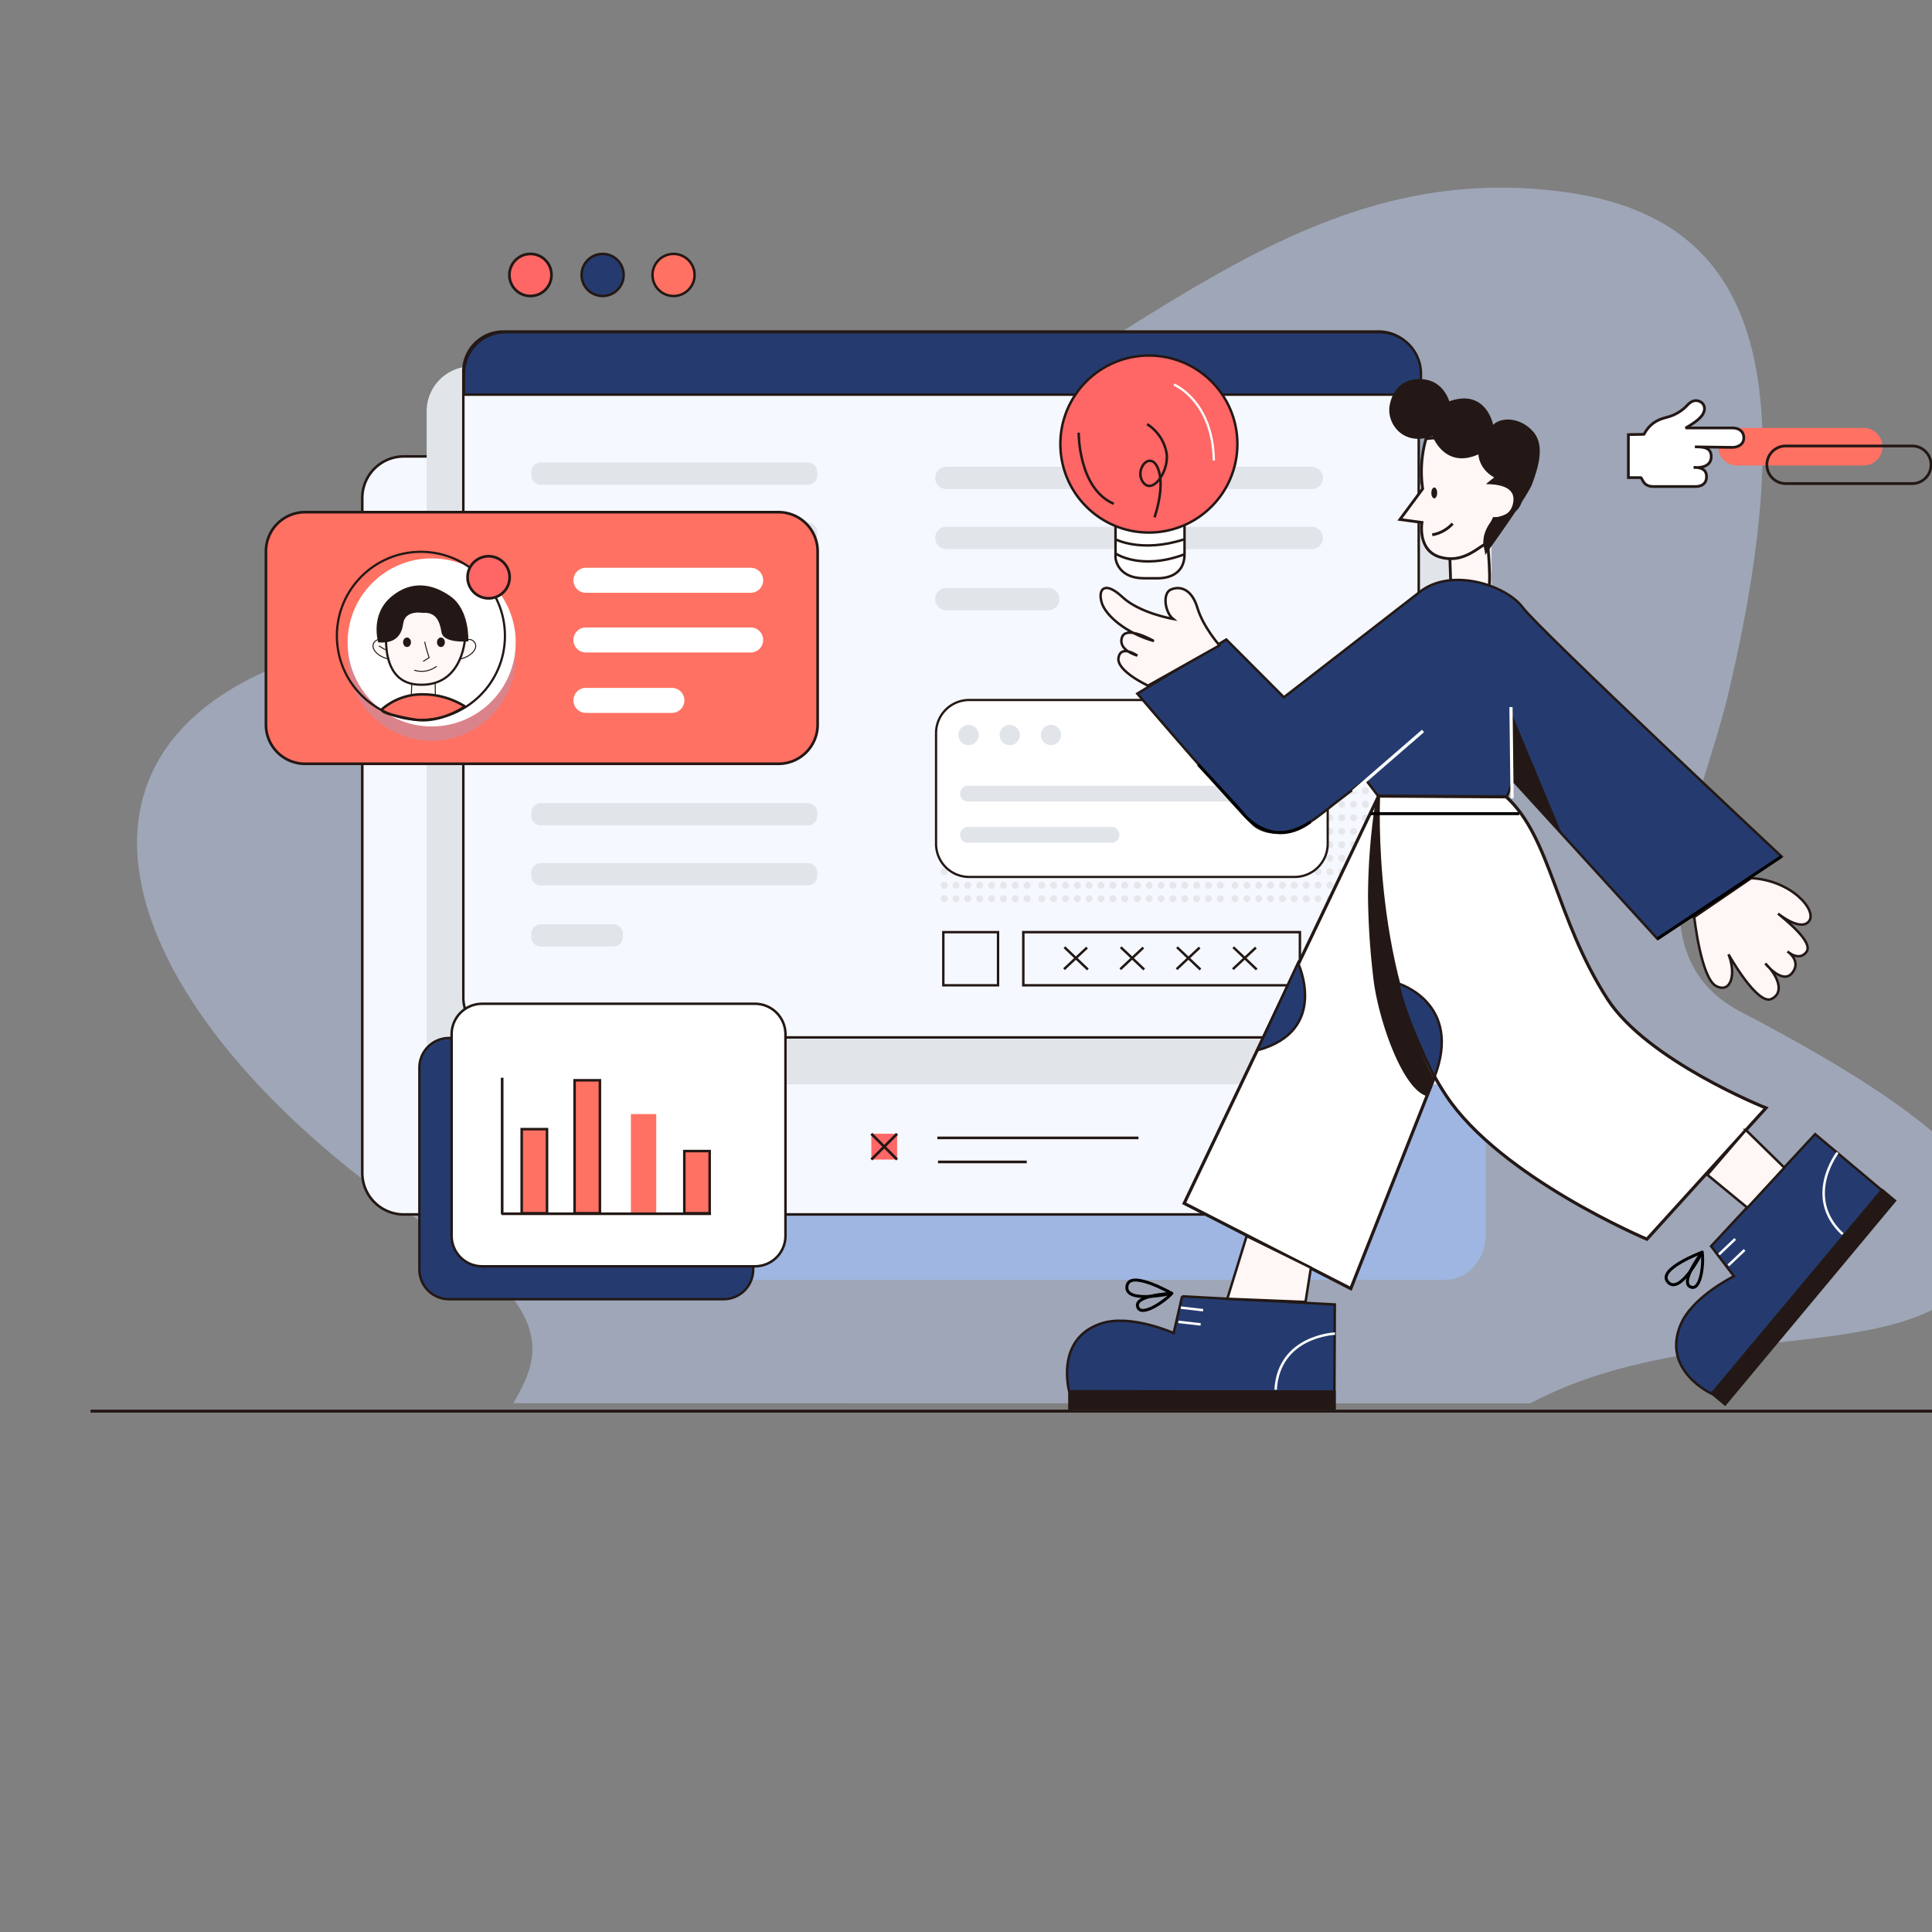 <svg xmlns="http://www.w3.org/2000/svg" fill="none" width="360px" height="360px"><rect width="100%" height="100%" fill="#808080" stroke="none"/><g id="SVGRepo_bgCarrier" stroke-width="0"/><g id="SVGRepo_tracerCarrier" stroke-linecap="round" stroke-linejoin="round"/><g id="SVGRepo_iconCarrier"><path opacity=".46" d="M324.3 188.5c-21.425-11.205-6.895-39.635-2.31-59 15.5-65.375 2.33-89.65-31.42-93.85C238.5 29.165 207.905 70 147.35 97c-21.215 9.455-34.5 14.145-76.22 21.7-70.55 12.77-52.96 69.33 10.085 110.8 24.105 15.85 18.335 24.955 14.445 31.97 16.605 0 189.45.03 189.45.03 27.39-14.5 60.935-8.5 77.085-18.63 26.155-16.4-4.62-36.98-37.895-54.37Z" fill="#C2D3F9"/><path opacity=".68" d="M127.655 104.675h-22.38c-4.145 0-7.5 3.775-7.5 8.43v116.94c0 4.65 3.355 8.425 7.5 8.425H269.35c4.14 0 7.5-3.775 7.5-8.425v-124.36" fill="#A1BEF7"/><path d="M239.17 85.05H75.25a7.745 7.745 0 0 0-7.745 7.745V218.55a7.745 7.745 0 0 0 7.745 7.745h163.92a7.745 7.745 0 0 0 7.745-7.745V92.795a7.745 7.745 0 0 0-7.745-7.745Z" fill="#F5F8FE" stroke="#231815" stroke-width=".48"/><path d="M112.6 68.27H87.795a8.37 8.37 0 0 0-8.295 8.425v116.94a8.375 8.375 0 0 0 5.112 7.77 8.37 8.37 0 0 0 3.198.66h181.815a8.376 8.376 0 0 0 5.901-2.494 8.365 8.365 0 0 0 2.409-5.936V92.175" fill="#E1E5EA" style="mix-blend-mode:multiply"/><path d="M256.915 61.775H93.78a7.445 7.445 0 0 0-7.445 7.445v116.64a7.445 7.445 0 0 0 7.445 7.445h163.135a7.445 7.445 0 0 0 7.445-7.445V69.22a7.445 7.445 0 0 0-7.445-7.445Z" fill="#F5F8FE" stroke="#231815" stroke-width=".46"/><g style="mix-blend-mode:multiply"><g style="mix-blend-mode:multiply" opacity=".59"><path d="M245.59 148.01a.65.65 0 1 0 0-1.3.65.65 0 0 0 0 1.3ZM245.59 150.52a.65.65 0 1 0 0-1.3.65.65 0 0 0 0 1.3ZM245.59 153.035a.65.65 0 1 0 0-1.3.65.65 0 0 0 0 1.3ZM245.59 155.55a.65.65 0 1 0 0-1.3.65.65 0 0 0 0 1.3ZM245.59 158.06a.65.65 0 1 0 0-1.3.65.65 0 0 0 0 1.3ZM245.59 160.575a.65.65 0 1 0 0-1.3.65.65 0 0 0 0 1.3ZM245.59 163.085a.65.65 0 1 0 0-1.3.65.65 0 0 0 0 1.3ZM245.59 165.6a.65.65 0 1 0 0-1.3.65.65 0 0 0 0 1.3ZM245.59 168.115a.65.65 0 1 0 0-1.3.65.65 0 0 0 0 1.3ZM243.38 148.01a.65.65 0 1 0 0-1.3.65.65 0 0 0 0 1.3ZM243.38 150.52a.65.65 0 1 0 0-1.3.65.65 0 0 0 0 1.3ZM243.38 153.035a.65.65 0 1 0 0-1.3.65.65 0 0 0 0 1.3ZM243.38 155.55a.65.65 0 1 0 0-1.3.65.65 0 0 0 0 1.3ZM243.38 158.06a.65.65 0 1 0 0-1.3.65.65 0 0 0 0 1.3ZM243.38 160.575a.65.65 0 1 0 0-1.3.65.65 0 0 0 0 1.3ZM243.38 163.085a.65.65 0 1 0 0-1.3.65.65 0 0 0 0 1.3ZM243.38 165.6a.65.65 0 1 0 0-1.3.65.65 0 0 0 0 1.3ZM243.38 168.115a.65.65 0 1 0 0-1.3.65.65 0 0 0 0 1.3ZM241.171 148.01a.65.65 0 1 0-.001-1.301.65.65 0 0 0 .001 1.301ZM241.171 150.52a.65.65 0 1 0-.001-1.301.65.65 0 0 0 .001 1.301ZM241.171 153.035a.65.65 0 1 0-.001-1.301.65.65 0 0 0 .001 1.301ZM241.171 155.55a.65.65 0 1 0-.001-1.301.65.65 0 0 0 .001 1.301ZM241.171 158.06a.65.65 0 1 0-.001-1.301.65.65 0 0 0 .001 1.301ZM241.171 160.575a.65.65 0 1 0-.001-1.301.65.65 0 0 0 .001 1.301ZM241.171 163.085a.65.65 0 1 0-.001-1.301.65.65 0 0 0 .001 1.301ZM241.171 165.6a.65.65 0 1 0-.001-1.301.65.65 0 0 0 .001 1.301ZM241.171 168.115a.65.65 0 1 0-.001-1.301.65.65 0 0 0 .001 1.301ZM238.965 148.01a.65.65 0 1 0 0-1.3.65.65 0 0 0 0 1.3ZM238.965 150.52a.65.65 0 1 0 0-1.3.65.65 0 0 0 0 1.3ZM238.965 153.035a.65.65 0 1 0 0-1.3.65.65 0 0 0 0 1.3ZM238.965 155.55a.65.65 0 1 0 0-1.3.65.65 0 0 0 0 1.3ZM238.965 158.06a.65.65 0 1 0 0-1.3.65.65 0 0 0 0 1.3ZM238.965 160.575a.65.65 0 1 0 0-1.3.65.65 0 0 0 0 1.3ZM238.965 163.085a.65.65 0 1 0 0-1.3.65.65 0 0 0 0 1.3ZM238.965 165.6a.65.65 0 1 0 0-1.3.65.65 0 0 0 0 1.3ZM238.965 168.115a.65.65 0 1 0 0-1.3.65.65 0 0 0 0 1.3ZM236.755 148.01a.65.65 0 1 0 0-1.3.65.65 0 0 0 0 1.3ZM236.755 150.52a.65.65 0 1 0 0-1.3.65.65 0 0 0 0 1.3ZM236.755 153.035a.65.65 0 1 0 0-1.3.65.65 0 0 0 0 1.3ZM236.755 155.55a.65.65 0 1 0 0-1.3.65.65 0 0 0 0 1.3ZM236.755 158.06a.65.65 0 1 0 0-1.3.65.65 0 0 0 0 1.3ZM236.755 160.575a.65.65 0 1 0 0-1.3.65.65 0 0 0 0 1.3ZM236.755 163.085a.65.65 0 1 0 0-1.3.65.65 0 0 0 0 1.3ZM236.755 165.6a.65.65 0 1 0 0-1.3.65.65 0 0 0 0 1.3ZM236.755 168.115a.65.65 0 1 0 0-1.3.65.65 0 0 0 0 1.3ZM234.55 148.01a.65.65 0 1 0 0-1.3.65.65 0 0 0 0 1.3ZM234.55 150.52a.65.65 0 1 0 0-1.3.65.65 0 0 0 0 1.3ZM234.55 153.035a.65.65 0 1 0 0-1.3.65.65 0 0 0 0 1.3ZM234.55 155.55a.65.65 0 1 0 0-1.3.65.65 0 0 0 0 1.3ZM234.55 158.06a.65.65 0 1 0 0-1.3.65.65 0 0 0 0 1.3ZM234.55 160.575a.65.65 0 1 0 0-1.3.65.65 0 0 0 0 1.3ZM234.55 163.085a.65.65 0 1 0 0-1.3.65.65 0 0 0 0 1.3ZM234.55 165.6a.65.65 0 1 0 0-1.3.65.65 0 0 0 0 1.3ZM234.55 168.115a.65.65 0 1 0 0-1.3.65.65 0 0 0 0 1.3ZM232.34 148.01a.65.65 0 1 0 0-1.3.65.65 0 0 0 0 1.3ZM232.34 150.52a.65.65 0 1 0 0-1.3.65.65 0 0 0 0 1.3ZM232.34 153.035a.65.65 0 1 0 0-1.3.65.65 0 0 0 0 1.3ZM232.34 155.55a.65.65 0 1 0 0-1.3.65.65 0 0 0 0 1.3ZM232.34 158.06a.65.65 0 1 0 0-1.3.65.65 0 0 0 0 1.3ZM232.34 160.575a.65.65 0 1 0 0-1.3.65.65 0 0 0 0 1.3ZM232.34 163.085a.65.65 0 1 0 0-1.3.65.65 0 0 0 0 1.3ZM232.34 165.6a.65.65 0 1 0 0-1.3.65.65 0 0 0 0 1.3ZM232.34 168.115a.65.65 0 1 0 0-1.3.65.65 0 0 0 0 1.3ZM230.13 148.01a.65.65 0 1 0 0-1.3.65.65 0 0 0 0 1.3ZM230.13 150.52a.65.65 0 1 0 0-1.3.65.65 0 0 0 0 1.3ZM230.13 153.035a.65.65 0 1 0 0-1.3.65.65 0 0 0 0 1.3ZM230.13 155.55a.65.65 0 1 0 0-1.3.65.65 0 0 0 0 1.3ZM230.13 158.06a.65.65 0 1 0 0-1.3.65.65 0 0 0 0 1.3ZM230.13 160.575a.65.65 0 1 0 0-1.3.65.65 0 0 0 0 1.3ZM230.13 163.085a.65.65 0 1 0 0-1.3.65.65 0 0 0 0 1.3ZM230.13 165.6a.65.65 0 1 0 0-1.3.65.65 0 0 0 0 1.3ZM230.13 168.115a.65.65 0 1 0 0-1.3.65.65 0 0 0 0 1.3Z" fill="#C9CACA" style="mix-blend-mode:multiply" opacity=".59"/></g><g style="mix-blend-mode:multiply" opacity=".59"><path d="M263.265 148.01a.65.65 0 1 0 0-1.3.65.65 0 0 0 0 1.3ZM263.265 150.52a.65.65 0 1 0 0-1.3.65.65 0 0 0 0 1.3ZM263.265 153.035a.65.65 0 1 0 0-1.3.65.65 0 0 0 0 1.3ZM263.265 155.55a.65.65 0 1 0 0-1.3.65.65 0 0 0 0 1.3ZM263.265 158.06a.65.65 0 1 0 0-1.3.65.65 0 0 0 0 1.3ZM263.265 160.575a.65.65 0 1 0 0-1.3.65.65 0 0 0 0 1.3ZM263.265 163.085a.65.65 0 1 0 0-1.3.65.65 0 0 0 0 1.3ZM263.265 165.6a.65.65 0 1 0 0-1.3.65.65 0 0 0 0 1.3ZM263.265 168.115a.65.65 0 1 0 0-1.3.65.65 0 0 0 0 1.3ZM261.055 148.01a.65.65 0 1 0 0-1.3.65.65 0 0 0 0 1.3ZM261.055 150.52a.65.65 0 1 0 0-1.3.65.65 0 0 0 0 1.3ZM261.055 153.035a.65.65 0 1 0 0-1.3.65.65 0 0 0 0 1.3ZM261.055 155.55a.65.65 0 1 0 0-1.3.65.65 0 0 0 0 1.3ZM261.055 158.06a.65.65 0 1 0 0-1.3.65.65 0 0 0 0 1.3ZM261.055 160.575a.65.65 0 1 0 0-1.3.65.65 0 0 0 0 1.3ZM261.055 163.085a.65.65 0 1 0 0-1.3.65.65 0 0 0 0 1.3ZM261.055 165.6a.65.65 0 1 0 0-1.3.65.65 0 0 0 0 1.3ZM261.055 168.115a.65.65 0 1 0 0-1.3.65.65 0 0 0 0 1.3ZM258.845 148.01a.65.65 0 1 0 0-1.3.65.65 0 0 0 0 1.3ZM258.845 150.52a.65.65 0 1 0 0-1.3.65.65 0 0 0 0 1.3ZM258.845 153.035a.65.65 0 1 0 0-1.3.65.65 0 0 0 0 1.3ZM258.845 155.55a.65.65 0 1 0 0-1.3.65.65 0 0 0 0 1.3ZM258.845 158.06a.65.65 0 1 0 0-1.3.65.65 0 0 0 0 1.3ZM258.845 160.575a.65.65 0 1 0 0-1.3.65.65 0 0 0 0 1.3ZM258.845 163.085a.65.65 0 1 0 0-1.3.65.65 0 0 0 0 1.3ZM258.845 165.6a.65.65 0 1 0 0-1.3.65.65 0 0 0 0 1.3ZM258.845 168.115a.65.65 0 1 0 0-1.3.65.65 0 0 0 0 1.3ZM256.64 148.01a.65.65 0 1 0 0-1.3.65.65 0 0 0 0 1.3ZM256.64 150.52a.65.65 0 1 0 0-1.3.65.65 0 0 0 0 1.3ZM256.64 153.035a.65.65 0 1 0 0-1.3.65.65 0 0 0 0 1.3ZM256.64 155.55a.65.65 0 1 0 0-1.3.65.65 0 0 0 0 1.3ZM256.64 158.06a.65.65 0 1 0 0-1.3.65.65 0 0 0 0 1.3ZM256.64 160.575a.65.65 0 1 0 0-1.3.65.65 0 0 0 0 1.3ZM256.64 163.085a.65.65 0 1 0 0-1.3.65.65 0 0 0 0 1.3ZM256.64 165.6a.65.65 0 1 0 0-1.3.65.65 0 0 0 0 1.3ZM256.64 168.115a.65.65 0 1 0 0-1.3.65.65 0 0 0 0 1.3ZM254.43 148.01a.65.65 0 1 0 0-1.3.65.65 0 0 0 0 1.3ZM254.43 150.52a.65.65 0 1 0 0-1.3.65.65 0 0 0 0 1.3ZM254.43 153.035a.65.65 0 1 0 0-1.3.65.65 0 0 0 0 1.3ZM254.43 155.55a.65.65 0 1 0 0-1.3.65.65 0 0 0 0 1.3ZM254.43 158.06a.65.65 0 1 0 0-1.3.65.65 0 0 0 0 1.3ZM254.43 160.575a.65.65 0 1 0 0-1.3.65.65 0 0 0 0 1.3ZM254.43 163.085a.65.65 0 1 0 0-1.3.65.65 0 0 0 0 1.3ZM254.43 165.6a.65.65 0 1 0 0-1.3.65.65 0 0 0 0 1.3ZM254.43 168.115a.65.65 0 1 0 0-1.3.65.65 0 0 0 0 1.3ZM252.22 148.01a.65.65 0 1 0 0-1.3.65.65 0 0 0 0 1.3ZM252.22 150.52a.65.65 0 1 0 0-1.3.65.65 0 0 0 0 1.3ZM252.22 153.035a.65.65 0 1 0 0-1.3.65.65 0 0 0 0 1.3ZM252.22 155.55a.65.65 0 1 0 0-1.3.65.65 0 0 0 0 1.3ZM252.22 158.06a.65.65 0 1 0 0-1.3.65.65 0 0 0 0 1.3ZM252.22 160.575a.65.65 0 1 0 0-1.3.65.65 0 0 0 0 1.3ZM252.22 163.085a.65.65 0 1 0 0-1.3.65.65 0 0 0 0 1.3ZM252.22 165.6a.65.65 0 1 0 0-1.3.65.65 0 0 0 0 1.3ZM252.22 168.115a.65.65 0 1 0 0-1.3.65.65 0 0 0 0 1.3ZM250.015 148.01a.65.65 0 1 0 0-1.3.65.65 0 0 0 0 1.3ZM250.015 150.52a.65.65 0 1 0 0-1.3.65.65 0 0 0 0 1.3ZM250.015 153.035a.65.65 0 1 0 0-1.3.65.65 0 0 0 0 1.3ZM250.015 155.55a.65.65 0 1 0 0-1.3.65.65 0 0 0 0 1.3ZM250.015 158.06a.65.65 0 1 0 0-1.3.65.65 0 0 0 0 1.3ZM250.015 160.575a.65.65 0 1 0 0-1.3.65.65 0 0 0 0 1.3ZM250.015 163.085a.65.65 0 1 0 0-1.3.65.65 0 0 0 0 1.3ZM250.015 165.6a.65.65 0 1 0 0-1.3.65.65 0 0 0 0 1.3ZM250.015 168.115a.65.65 0 1 0 0-1.3.65.65 0 0 0 0 1.3ZM247.805 148.01a.65.65 0 1 0 0-1.3.65.65 0 0 0 0 1.3ZM247.805 150.52a.65.65 0 1 0 0-1.3.65.65 0 0 0 0 1.3ZM247.805 153.035a.65.65 0 1 0 0-1.3.65.65 0 0 0 0 1.3ZM247.805 155.55a.65.65 0 1 0 0-1.3.65.65 0 0 0 0 1.3ZM247.805 158.06a.65.65 0 1 0 0-1.3.65.65 0 0 0 0 1.3ZM247.805 160.575a.65.65 0 1 0 0-1.3.65.65 0 0 0 0 1.3ZM247.805 163.085a.65.65 0 1 0 0-1.3.65.65 0 0 0 0 1.3ZM247.805 165.6a.65.65 0 1 0 0-1.3.65.65 0 0 0 0 1.3ZM247.805 168.115a.65.65 0 1 0 0-1.3.65.65 0 0 0 0 1.3Z" fill="#C9CACA" style="mix-blend-mode:multiply" opacity=".59"/></g><g style="mix-blend-mode:multiply" opacity=".59"><path d="M227.396 148.01a.65.65 0 1 0 0-1.3.65.65 0 0 0 0 1.3ZM227.396 150.52a.65.65 0 1 0 0-1.3.65.65 0 0 0 0 1.3ZM227.396 153.035a.65.65 0 1 0 0-1.3.65.65 0 0 0 0 1.3ZM227.396 155.55a.65.65 0 1 0 0-1.3.65.65 0 0 0 0 1.3ZM227.396 158.06a.65.65 0 1 0 0-1.3.65.65 0 0 0 0 1.3ZM227.396 160.575a.65.65 0 1 0 0-1.3.65.65 0 0 0 0 1.3ZM227.396 163.085a.65.65 0 1 0 0-1.3.65.65 0 0 0 0 1.3ZM227.396 165.6a.65.65 0 1 0 0-1.3.65.65 0 0 0 0 1.3ZM227.396 168.115a.65.65 0 1 0 0-1.3.65.65 0 0 0 0 1.3ZM225.186 148.01a.65.65 0 1 0 0-1.3.65.65 0 0 0 0 1.3ZM225.186 150.52a.65.65 0 1 0 0-1.3.65.65 0 0 0 0 1.3ZM225.186 153.035a.65.65 0 1 0 0-1.3.65.65 0 0 0 0 1.3ZM225.186 155.55a.65.65 0 1 0 0-1.3.65.65 0 0 0 0 1.3ZM225.186 158.06a.65.65 0 1 0 0-1.3.65.65 0 0 0 0 1.3ZM225.186 160.575a.65.65 0 1 0 0-1.3.65.65 0 0 0 0 1.3ZM225.186 163.085a.65.65 0 1 0 0-1.3.65.65 0 0 0 0 1.3ZM225.186 165.6a.65.65 0 1 0 0-1.3.65.65 0 0 0 0 1.3ZM225.186 168.115a.65.65 0 1 0 0-1.3.65.65 0 0 0 0 1.3ZM222.981 148.01a.65.65 0 1 0 0-1.3.65.65 0 0 0 0 1.3ZM222.981 150.52a.65.65 0 1 0 0-1.3.65.65 0 0 0 0 1.3ZM222.981 153.035a.65.65 0 1 0 0-1.3.65.65 0 0 0 0 1.3ZM222.981 155.55a.65.65 0 1 0 0-1.3.65.65 0 0 0 0 1.3ZM222.981 158.06a.65.65 0 1 0 0-1.3.65.65 0 0 0 0 1.3ZM222.981 160.575a.65.65 0 1 0 0-1.3.65.65 0 0 0 0 1.3ZM222.981 163.085a.65.65 0 1 0 0-1.3.65.65 0 0 0 0 1.3ZM222.981 165.6a.65.65 0 1 0 0-1.3.65.65 0 0 0 0 1.3ZM222.981 168.115a.65.65 0 1 0 0-1.3.65.65 0 0 0 0 1.3ZM220.771 148.01a.65.65 0 1 0 0-1.3.65.65 0 0 0 0 1.3ZM220.771 150.52a.65.65 0 1 0 0-1.3.65.65 0 0 0 0 1.3ZM220.771 153.035a.65.65 0 1 0 0-1.3.65.65 0 0 0 0 1.3ZM220.771 155.55a.65.65 0 1 0 0-1.3.65.65 0 0 0 0 1.3ZM220.771 158.06a.65.65 0 1 0 0-1.3.65.65 0 0 0 0 1.3ZM220.771 160.575a.65.65 0 1 0 0-1.3.65.65 0 0 0 0 1.3ZM220.771 163.085a.65.65 0 1 0 0-1.3.65.65 0 0 0 0 1.3ZM220.771 165.6a.65.65 0 1 0 0-1.3.65.65 0 0 0 0 1.3ZM220.771 168.115a.65.65 0 1 0 0-1.3.65.65 0 0 0 0 1.3ZM218.561 148.01a.65.65 0 1 0 0-1.3.65.65 0 0 0 0 1.3ZM218.561 150.52a.65.65 0 1 0 0-1.3.65.65 0 0 0 0 1.3ZM218.561 153.035a.65.65 0 1 0 0-1.3.65.65 0 0 0 0 1.3ZM218.561 155.55a.65.65 0 1 0 0-1.3.65.65 0 0 0 0 1.3ZM218.561 158.06a.65.65 0 1 0 0-1.3.65.65 0 0 0 0 1.3ZM218.561 160.575a.65.65 0 1 0 0-1.3.65.65 0 0 0 0 1.3ZM218.561 163.085a.65.65 0 1 0 0-1.3.65.65 0 0 0 0 1.3ZM218.561 165.6a.65.65 0 1 0 0-1.3.65.65 0 0 0 0 1.3ZM218.561 168.115a.65.65 0 1 0 0-1.3.65.65 0 0 0 0 1.3ZM216.356 148.01a.65.65 0 1 0 0-1.3.65.65 0 0 0 0 1.3ZM216.356 150.52a.65.65 0 1 0 0-1.3.65.65 0 0 0 0 1.3ZM216.356 153.035a.65.65 0 1 0 0-1.3.65.65 0 0 0 0 1.3ZM216.356 155.55a.65.65 0 1 0 0-1.3.65.65 0 0 0 0 1.3ZM216.356 158.06a.65.65 0 1 0 0-1.3.65.65 0 0 0 0 1.3ZM216.356 160.575a.65.65 0 1 0 0-1.3.65.65 0 0 0 0 1.3ZM216.356 163.085a.65.65 0 1 0 0-1.3.65.65 0 0 0 0 1.3ZM216.356 165.6a.65.65 0 1 0 0-1.3.65.65 0 0 0 0 1.3ZM216.356 168.115a.65.65 0 1 0 0-1.3.65.65 0 0 0 0 1.3ZM214.146 148.01a.65.65 0 1 0 0-1.3.65.65 0 0 0 0 1.3ZM214.146 150.52a.65.65 0 1 0 0-1.3.65.65 0 0 0 0 1.3ZM214.146 153.035a.65.65 0 1 0 0-1.3.65.65 0 0 0 0 1.3ZM214.146 155.55a.65.65 0 1 0 0-1.3.65.65 0 0 0 0 1.3ZM214.146 158.06a.65.65 0 1 0 0-1.3.65.65 0 0 0 0 1.3ZM214.146 160.575a.65.65 0 1 0 0-1.3.65.65 0 0 0 0 1.3ZM214.146 163.085a.65.65 0 1 0 0-1.3.65.65 0 0 0 0 1.3ZM214.146 165.6a.65.65 0 1 0 0-1.3.65.65 0 0 0 0 1.3ZM214.146 168.115a.65.65 0 1 0 0-1.3.65.65 0 0 0 0 1.3ZM211.936 148.01a.65.65 0 1 0 0-1.3.65.65 0 0 0 0 1.3ZM211.936 150.52a.65.65 0 1 0 0-1.3.65.65 0 0 0 0 1.3ZM211.936 153.035a.65.65 0 1 0 0-1.3.65.65 0 0 0 0 1.3ZM211.936 155.55a.65.65 0 1 0 0-1.3.65.65 0 0 0 0 1.3ZM211.936 158.06a.65.65 0 1 0 0-1.3.65.65 0 0 0 0 1.3ZM211.936 160.575a.65.65 0 1 0 0-1.3.65.65 0 0 0 0 1.3ZM211.936 163.085a.65.65 0 1 0 0-1.3.65.65 0 0 0 0 1.3ZM211.936 165.6a.65.65 0 1 0 0-1.3.65.65 0 0 0 0 1.3ZM211.936 168.115a.65.65 0 1 0 0-1.3.65.65 0 0 0 0 1.3Z" fill="#C9CACA" style="mix-blend-mode:multiply" opacity=".59"/></g><g style="mix-blend-mode:multiply" opacity=".59"><path d="M209.581 148.01a.65.65 0 1 0 0-1.3.65.65 0 0 0 0 1.3ZM209.581 150.52a.65.65 0 1 0 0-1.3.65.65 0 0 0 0 1.3ZM209.581 153.035a.65.65 0 1 0 0-1.3.65.65 0 0 0 0 1.3ZM209.581 155.55a.65.65 0 1 0 0-1.3.65.65 0 0 0 0 1.3ZM209.581 158.06a.65.65 0 1 0 0-1.3.65.65 0 0 0 0 1.3ZM209.581 160.575a.65.65 0 1 0 0-1.3.65.65 0 0 0 0 1.3ZM209.581 163.085a.65.65 0 1 0 0-1.3.65.65 0 0 0 0 1.3ZM209.581 165.6a.65.65 0 1 0 0-1.3.65.65 0 0 0 0 1.3ZM209.581 168.115a.65.65 0 1 0 0-1.3.65.65 0 0 0 0 1.3ZM207.371 148.01a.65.65 0 1 0 0-1.3.65.65 0 0 0 0 1.3ZM207.371 150.52a.65.65 0 1 0 0-1.3.65.65 0 0 0 0 1.3ZM207.371 153.035a.65.65 0 1 0 0-1.3.65.65 0 0 0 0 1.3ZM207.371 155.55a.65.65 0 1 0 0-1.3.65.65 0 0 0 0 1.3ZM207.371 158.06a.65.65 0 1 0 0-1.3.65.65 0 0 0 0 1.3ZM207.371 160.575a.65.65 0 1 0 0-1.3.65.65 0 0 0 0 1.3ZM207.371 163.085a.65.65 0 1 0 0-1.3.65.65 0 0 0 0 1.3ZM207.371 165.6a.65.65 0 1 0 0-1.3.65.65 0 0 0 0 1.3ZM207.371 168.115a.65.65 0 1 0 0-1.3.65.65 0 0 0 0 1.3ZM205.161 148.01a.65.65 0 1 0 0-1.3.65.65 0 0 0 0 1.3ZM205.161 150.52a.65.65 0 1 0 0-1.3.65.65 0 0 0 0 1.3ZM205.161 153.035a.65.65 0 1 0 0-1.3.65.65 0 0 0 0 1.3ZM205.161 155.55a.65.65 0 1 0 0-1.3.65.65 0 0 0 0 1.3ZM205.161 158.06a.65.65 0 1 0 0-1.3.65.65 0 0 0 0 1.3ZM205.161 160.575a.65.65 0 1 0 0-1.3.65.65 0 0 0 0 1.3ZM205.161 163.085a.65.65 0 1 0 0-1.3.65.65 0 0 0 0 1.3ZM205.161 165.6a.65.65 0 1 0 0-1.3.65.65 0 0 0 0 1.3ZM205.161 168.115a.65.65 0 1 0 0-1.3.65.65 0 0 0 0 1.3ZM202.956 148.01a.65.65 0 1 0 0-1.3.65.65 0 0 0 0 1.3ZM202.956 150.52a.65.65 0 1 0 0-1.3.65.65 0 0 0 0 1.3ZM202.956 153.035a.65.65 0 1 0 0-1.3.65.65 0 0 0 0 1.3ZM202.956 155.55a.65.65 0 1 0 0-1.3.65.65 0 0 0 0 1.3ZM202.956 158.06a.65.65 0 1 0 0-1.3.65.65 0 0 0 0 1.3ZM202.956 160.575a.65.65 0 1 0 0-1.3.65.65 0 0 0 0 1.3ZM202.956 163.085a.65.65 0 1 0 0-1.3.65.65 0 0 0 0 1.3ZM202.956 165.6a.65.65 0 1 0 0-1.3.65.65 0 0 0 0 1.3ZM202.956 168.115a.65.65 0 1 0 0-1.3.65.65 0 0 0 0 1.3ZM200.746 148.01a.65.65 0 1 0 0-1.3.65.65 0 0 0 0 1.3ZM200.746 150.52a.65.65 0 1 0 0-1.3.65.65 0 0 0 0 1.3ZM200.746 153.035a.65.65 0 1 0 0-1.3.65.65 0 0 0 0 1.3ZM200.746 155.55a.65.65 0 1 0 0-1.3.65.65 0 0 0 0 1.3ZM200.746 158.06a.65.65 0 1 0 0-1.3.65.65 0 0 0 0 1.3ZM200.746 160.575a.65.65 0 1 0 0-1.3.65.65 0 0 0 0 1.3ZM200.746 163.085a.65.65 0 1 0 0-1.3.65.65 0 0 0 0 1.3ZM200.746 165.6a.65.65 0 1 0 0-1.3.65.65 0 0 0 0 1.3ZM200.746 168.115a.65.65 0 1 0 0-1.3.65.65 0 0 0 0 1.3ZM198.536 148.01a.65.65 0 1 0 0-1.3.65.65 0 0 0 0 1.3ZM198.536 150.52a.65.65 0 1 0 0-1.3.65.65 0 0 0 0 1.3ZM198.536 153.035a.65.65 0 1 0 0-1.3.65.65 0 0 0 0 1.3ZM198.536 155.55a.65.65 0 1 0 0-1.3.65.65 0 0 0 0 1.3ZM198.536 158.06a.65.65 0 1 0 0-1.3.65.65 0 0 0 0 1.3ZM198.536 160.575a.65.65 0 1 0 0-1.3.65.65 0 0 0 0 1.3ZM198.536 163.085a.65.65 0 1 0 0-1.3.65.65 0 0 0 0 1.3ZM198.536 165.6a.65.65 0 1 0 0-1.3.65.65 0 0 0 0 1.3ZM198.536 168.115a.65.65 0 1 0 0-1.3.65.65 0 0 0 0 1.3ZM196.331 148.01a.65.65 0 1 0 0-1.3.65.65 0 0 0 0 1.3ZM196.331 150.52a.65.65 0 1 0 0-1.3.65.65 0 0 0 0 1.3ZM196.331 153.035a.65.65 0 1 0 0-1.3.65.65 0 0 0 0 1.3ZM196.331 155.55a.65.65 0 1 0 0-1.3.65.65 0 0 0 0 1.3ZM196.331 158.06a.65.65 0 1 0 0-1.3.65.65 0 0 0 0 1.3ZM196.331 160.575a.65.65 0 1 0 0-1.3.65.65 0 0 0 0 1.3ZM196.331 163.085a.65.65 0 1 0 0-1.3.65.65 0 0 0 0 1.3ZM196.331 165.6a.65.65 0 1 0 0-1.3.65.65 0 0 0 0 1.3ZM196.331 168.115a.65.65 0 1 0 0-1.3.65.65 0 0 0 0 1.3ZM194.121 148.01a.65.65 0 1 0 0-1.3.65.65 0 0 0 0 1.3ZM194.121 150.52a.65.65 0 1 0 0-1.3.65.65 0 0 0 0 1.3ZM194.121 153.035a.65.65 0 1 0 0-1.3.65.65 0 0 0 0 1.3ZM194.121 155.55a.65.65 0 1 0 0-1.3.65.65 0 0 0 0 1.3ZM194.121 158.06a.65.65 0 1 0 0-1.3.65.65 0 0 0 0 1.3ZM194.121 160.575a.65.65 0 1 0 0-1.3.65.65 0 0 0 0 1.3ZM194.121 163.085a.65.65 0 1 0 0-1.3.65.65 0 0 0 0 1.3ZM194.121 165.6a.65.65 0 1 0 0-1.3.65.65 0 0 0 0 1.3ZM194.121 168.115a.65.65 0 1 0 0-1.3.65.65 0 0 0 0 1.3Z" fill="#C9CACA" style="mix-blend-mode:multiply" opacity=".59"/></g><g style="mix-blend-mode:multiply" opacity=".59"><path d="M191.385 148.01a.65.65 0 1 0 0-1.3.65.65 0 0 0 0 1.3ZM191.385 150.52a.65.65 0 1 0 0-1.3.65.65 0 0 0 0 1.3ZM191.385 153.035a.65.65 0 1 0 0-1.3.65.65 0 0 0 0 1.3ZM191.385 155.55a.65.65 0 1 0 0-1.3.65.65 0 0 0 0 1.3ZM191.385 158.06a.65.65 0 1 0 0-1.3.65.65 0 0 0 0 1.3ZM191.385 160.575a.65.65 0 1 0 0-1.3.65.65 0 0 0 0 1.3ZM191.385 163.085a.65.65 0 1 0 0-1.3.65.65 0 0 0 0 1.3ZM191.385 165.6a.65.65 0 1 0 0-1.3.65.65 0 0 0 0 1.3ZM191.385 168.115a.65.65 0 1 0 0-1.3.65.65 0 0 0 0 1.3ZM189.175 148.01a.65.65 0 1 0 0-1.3.65.65 0 0 0 0 1.3ZM189.175 150.52a.65.65 0 1 0 0-1.3.65.65 0 0 0 0 1.3ZM189.175 153.035a.65.65 0 1 0 0-1.3.65.65 0 0 0 0 1.3ZM189.175 155.55a.65.65 0 1 0 0-1.3.65.65 0 0 0 0 1.3ZM189.175 158.06a.65.65 0 1 0 0-1.3.65.65 0 0 0 0 1.3ZM189.175 160.575a.65.65 0 1 0 0-1.3.65.65 0 0 0 0 1.3ZM189.175 163.085a.65.65 0 1 0 0-1.3.65.65 0 0 0 0 1.3ZM189.175 165.6a.65.65 0 1 0 0-1.3.65.65 0 0 0 0 1.3ZM189.175 168.115a.65.65 0 1 0 0-1.3.65.65 0 0 0 0 1.3ZM186.97 148.01a.65.65 0 1 0 0-1.3.65.65 0 0 0 0 1.3ZM186.97 150.52a.65.65 0 1 0 0-1.3.65.65 0 0 0 0 1.3ZM186.97 153.035a.65.65 0 1 0 0-1.3.65.65 0 0 0 0 1.3ZM186.97 155.55a.65.65 0 1 0 0-1.3.65.65 0 0 0 0 1.3ZM186.97 158.06a.65.65 0 1 0 0-1.3.65.65 0 0 0 0 1.3ZM186.97 160.575a.65.65 0 1 0 0-1.3.65.65 0 0 0 0 1.3ZM186.97 163.085a.65.65 0 1 0 0-1.3.65.65 0 0 0 0 1.3ZM186.97 165.6a.65.65 0 1 0 0-1.3.65.65 0 0 0 0 1.3ZM186.97 168.115a.65.65 0 1 0 0-1.3.65.65 0 0 0 0 1.3ZM184.76 148.01a.65.65 0 1 0 0-1.3.65.65 0 0 0 0 1.3ZM184.76 150.52a.65.65 0 1 0 0-1.3.65.65 0 0 0 0 1.3ZM184.76 153.035a.65.65 0 1 0 0-1.3.65.65 0 0 0 0 1.3ZM184.76 155.55a.65.65 0 1 0 0-1.3.65.65 0 0 0 0 1.3ZM184.76 158.06a.65.65 0 1 0 0-1.3.65.65 0 0 0 0 1.3ZM184.76 160.575a.65.65 0 1 0 0-1.3.65.65 0 0 0 0 1.3ZM184.76 163.085a.65.65 0 1 0 0-1.3.65.65 0 0 0 0 1.3ZM184.76 165.6a.65.65 0 1 0 0-1.3.65.65 0 0 0 0 1.3ZM184.76 168.115a.65.65 0 1 0 0-1.3.65.65 0 0 0 0 1.3ZM182.55 148.01a.65.65 0 1 0 0-1.3.65.65 0 0 0 0 1.3ZM182.55 150.52a.65.65 0 1 0 0-1.3.65.65 0 0 0 0 1.3ZM182.55 153.035a.65.65 0 1 0 0-1.3.65.65 0 0 0 0 1.3ZM182.55 155.55a.65.65 0 1 0 0-1.3.65.65 0 0 0 0 1.3ZM182.55 158.06a.65.65 0 1 0 0-1.3.65.65 0 0 0 0 1.3ZM182.55 160.575a.65.65 0 1 0 0-1.3.65.65 0 0 0 0 1.3ZM182.55 163.085a.65.65 0 1 0 0-1.3.65.65 0 0 0 0 1.3ZM182.55 165.6a.65.65 0 1 0 0-1.3.65.65 0 0 0 0 1.3ZM182.55 168.115a.65.65 0 1 0 0-1.3.65.65 0 0 0 0 1.3ZM180.345 148.01a.65.65 0 1 0 0-1.3.65.65 0 0 0 0 1.3ZM180.345 150.52a.65.65 0 1 0 0-1.3.65.65 0 0 0 0 1.3ZM180.345 153.035a.65.65 0 1 0 0-1.3.65.65 0 0 0 0 1.3ZM180.345 155.55a.65.65 0 1 0 0-1.3.65.65 0 0 0 0 1.3ZM180.345 158.06a.65.65 0 1 0 0-1.3.65.65 0 0 0 0 1.3ZM180.345 160.575a.65.65 0 1 0 0-1.3.65.65 0 0 0 0 1.3ZM180.345 163.085a.65.65 0 1 0 0-1.3.65.65 0 0 0 0 1.3ZM180.345 165.6a.65.65 0 1 0 0-1.3.65.65 0 0 0 0 1.3ZM180.345 168.115a.65.65 0 1 0 0-1.3.65.65 0 0 0 0 1.3ZM178.135 148.01a.65.65 0 1 0 0-1.3.65.65 0 0 0 0 1.3ZM178.135 150.52a.65.65 0 1 0 0-1.3.65.65 0 0 0 0 1.3ZM178.135 153.035a.65.65 0 1 0 0-1.3.65.65 0 0 0 0 1.3ZM178.135 155.55a.65.65 0 1 0 0-1.3.65.65 0 0 0 0 1.3ZM178.135 158.06a.65.65 0 1 0 0-1.3.65.65 0 0 0 0 1.3ZM178.135 160.575a.65.65 0 1 0 0-1.3.65.65 0 0 0 0 1.3ZM178.135 163.085a.65.65 0 1 0 0-1.3.65.65 0 0 0 0 1.3ZM178.135 165.6a.65.65 0 1 0 0-1.3.65.65 0 0 0 0 1.3ZM178.135 168.115a.65.65 0 1 0 0-1.3.65.65 0 0 0 0 1.3ZM175.925 148.01a.65.65 0 1 0 0-1.3.65.65 0 0 0 0 1.3ZM175.925 150.52a.65.65 0 1 0 0-1.3.65.65 0 0 0 0 1.3ZM175.925 153.035a.65.65 0 1 0 0-1.3.65.65 0 0 0 0 1.3ZM175.925 155.55a.65.65 0 1 0 0-1.3.65.65 0 0 0 0 1.3ZM175.925 158.06a.65.65 0 1 0 0-1.3.65.65 0 0 0 0 1.3ZM175.925 160.575a.65.65 0 1 0 0-1.3.65.65 0 0 0 0 1.3ZM175.925 163.085a.65.65 0 1 0 0-1.3.65.65 0 0 0 0 1.3ZM175.925 165.6a.65.65 0 1 0 0-1.3.65.65 0 0 0 0 1.3ZM175.925 168.115a.65.65 0 1 0 0-1.3.65.65 0 0 0 0 1.3Z" fill="#C9CACA" style="mix-blend-mode:multiply" opacity=".59"/></g></g><path d="M94.19 61.895h162.835a7.747 7.747 0 0 1 7.745 7.745v3.9H86.45v-3.9a7.745 7.745 0 0 1 7.74-7.745Z" fill="#253B70" stroke="#231815" stroke-width=".46"/><path d="M16.865 262.945h365.01" stroke="#231815" stroke-width=".55"/><path d="M244.425 86.98h-68.09a2.075 2.075 0 0 0-2.075 2.075v.005c0 1.146.929 2.075 2.075 2.075h68.09a2.075 2.075 0 0 0 2.075-2.075v-.005a2.075 2.075 0 0 0-2.075-2.075ZM244.425 98.16h-68.09a2.075 2.075 0 0 0-2.075 2.075v.005c0 1.146.929 2.075 2.075 2.075h68.09a2.075 2.075 0 0 0 2.075-2.075v-.005a2.075 2.075 0 0 0-2.075-2.075ZM195.33 109.55h-18.995a2.075 2.075 0 0 0-2.075 2.075v.005c0 1.146.929 2.075 2.075 2.075h18.995a2.075 2.075 0 0 0 2.075-2.075v-.005a2.075 2.075 0 0 0-2.075-2.075ZM150.505 149.65h-49.73c-.986 0-1.785.799-1.785 1.785v.585c0 .986.8 1.785 1.785 1.785h49.73c.986 0 1.785-.799 1.785-1.785v-.585c0-.986-.799-1.785-1.785-1.785ZM150.505 160.83h-49.73c-.986 0-1.785.799-1.785 1.785v.585c0 .986.8 1.785 1.785 1.785h49.73c.986 0 1.785-.799 1.785-1.785v-.585c0-.986-.799-1.785-1.785-1.785ZM114.285 172.22h-13.51c-.986 0-1.785.799-1.785 1.785v.585c0 .986.8 1.785 1.785 1.785h13.51c.986 0 1.785-.799 1.785-1.785v-.585c0-.986-.799-1.785-1.785-1.785ZM150.505 86.18h-49.73c-.986 0-1.785.8-1.785 1.785v.585c0 .986.8 1.785 1.785 1.785h49.73c.986 0 1.785-.8 1.785-1.785v-.585c0-.986-.799-1.785-1.785-1.785ZM150.505 97.36h-49.73c-.986 0-1.785.8-1.785 1.785v.585c0 .986.8 1.785 1.785 1.785h49.73c.986 0 1.785-.799 1.785-1.785v-.585c0-.986-.799-1.785-1.785-1.785ZM114.285 108.75h-13.51c-.986 0-1.785.799-1.785 1.785v.585c0 .986.8 1.785 1.785 1.785h13.51c.986 0 1.785-.799 1.785-1.785v-.585c0-.986-.799-1.785-1.785-1.785Z" fill="#E1E5EA"/><path d="M241.23 130.435h-60.64a6.17 6.17 0 0 0-6.17 6.17v20.63a6.17 6.17 0 0 0 6.17 6.17h60.64a6.17 6.17 0 0 0 6.17-6.17v-20.63a6.17 6.17 0 0 0-6.17-6.17Z" fill="#ffffff" stroke="#231815" stroke-width=".42"/><path d="M180.475 138.85a1.89 1.89 0 1 0 0-3.78 1.89 1.89 0 0 0 0 3.78ZM188.155 138.85a1.89 1.89 0 1 0 0-3.78 1.89 1.89 0 0 0 0 3.78ZM195.83 138.85a1.89 1.89 0 1 0 0-3.78 1.89 1.89 0 0 0 0 3.78ZM239.4 146.41h-59.03a1.474 1.474 0 0 0 0 2.95h59.03a1.475 1.475 0 1 0 0-2.95ZM207.111 154.09H180.37a1.474 1.474 0 0 0 0 2.95h26.741a1.475 1.475 0 0 0 0-2.95Z" fill="#E1E5EA"/><path d="M134.821 193.415H83.676a5.53 5.53 0 0 0-5.53 5.53v37.615a5.53 5.53 0 0 0 5.53 5.53h51.145a5.53 5.53 0 0 0 5.53-5.53v-37.615a5.53 5.53 0 0 0-5.53-5.53Z" fill="#253B70" stroke="#231815" stroke-width=".445"/><path d="M167.165 211.265h-4.8v4.8h4.8v-4.8Z" fill="#F66"/><path d="m162.365 211.265 4.795 4.8M162.365 216.065l4.795-4.8M174.665 212.03h37.47M174.78 216.51h16.535" stroke="#231815" stroke-width=".495"/><path d="M140.68 187.04H89.835a5.68 5.68 0 0 0-5.68 5.68v37.555a5.68 5.68 0 0 0 5.68 5.68h50.845a5.68 5.68 0 0 0 5.68-5.68V192.72a5.68 5.68 0 0 0-5.68-5.68Z" fill="#ffffff" stroke="#231815" stroke-width=".46"/><path d="M111.785 201.295h-4.72v24.78h4.72v-24.78Z" fill="#FF7162" stroke="#231815" stroke-width=".47"/><path d="M122.28 207.595h-4.72v18.48h4.72v-18.48Z" fill="#FF7162"/><path d="M101.93 210.4h-4.72v15.675h4.72V210.4ZM132.235 214.485h-4.72v11.595h4.72v-11.595Z" fill="#FF7162" stroke="#231815" stroke-width=".47"/><path d="M93.445 226.165h39.045M93.57 226.21v-25.39" stroke="#231815" stroke-width=".495"/><path d="M98.84 55.155a3.92 3.92 0 1 0 0-7.84 3.92 3.92 0 0 0 0 7.84Z" fill="#F66" stroke="#231815" stroke-width=".5"/><path d="M112.29 55.155a3.92 3.92 0 1 0 0-7.84 3.92 3.92 0 0 0 0 7.84Z" fill="#253B70" stroke="#231815" stroke-width=".46"/><path d="M125.505 55.155a3.92 3.92 0 1 0 0-7.84 3.92 3.92 0 0 0 0 7.84Z" fill="#FF7162" stroke="#231815" stroke-width=".46"/><path d="M145.065 95.435h-88.22a7.29 7.29 0 0 0-7.29 7.29v32.305a7.29 7.29 0 0 0 7.29 7.29h88.22a7.29 7.29 0 0 0 7.29-7.29v-32.305a7.29 7.29 0 0 0-7.29-7.29Z" fill="#FF7162" stroke="#231815" stroke-width=".495"/><path d="M323.67 86.74h23.585a3.5 3.5 0 0 0 3.5-3.5v-.005a3.5 3.5 0 0 0-3.5-3.5H323.67a3.5 3.5 0 0 0-3.5 3.5v.005a3.5 3.5 0 0 0 3.5 3.5Z" fill="#FF7162"/><path d="M303.425 81v8h2.255c.41 0 .365 1.655 2.385 1.655h7.855c1.065 0 2.065-.465 2.065-1.835 0-1.37-1.035-1.73-2.395-1.73 0 0 3.27.435 3.27-2.025 0-1.68-1.43-1.8-3.04-1.8 0 0 6.285.095 7 .095.715 0 2.11-.345 2.11-1.8 0-1.195-.945-1.815-2.115-1.815h-8.74s2.54-1.32 3.245-2.605c.705-1.285-.06-2.085-.5-2.285-.44-.2-1.335-.61-2.6.845a7.757 7.757 0 0 1-3.43 2c-1.095.31-3.11.695-4.445 3.215-.025.04-2.89.035-2.92.085Z" fill="#ffffff" stroke="#231815" stroke-width=".51"/><path d="M332.735 90.105h23.585a3.5 3.5 0 0 0 3.5-3.5V86.6a3.5 3.5 0 0 0-3.5-3.5h-23.585a3.5 3.5 0 0 0-3.5 3.5v.005a3.5 3.5 0 0 0 3.5 3.5Z" stroke="#231815" stroke-width=".51"/><path d="M207.86 98v5.91c0 .405.54 3.84 5.28 3.84h2.62c.75 0 4.96-.06 4.96-4.5v-5.94l-12.86.69Z" fill="#ffffff" stroke="#231815" stroke-width=".46"/><path d="M214.075 99.235c9.11 0 16.495-7.385 16.495-16.495 0-9.11-7.385-16.495-16.495-16.495-9.11 0-16.495 7.385-16.495 16.495 0 9.11 7.385 16.495 16.495 16.495Z" fill="#F66" stroke="#231815" stroke-width=".46"/><path d="M207.87 100.5s4.875 2.565 12.77 0M208 103.21s4.67 3.11 12.745.065" stroke="#231815" stroke-width=".46"/><path d="M218.735 71.655S226 74.61 226.18 85.81" stroke="#ffffff" stroke-width=".425"/><path d="M201 80.62s-.095 10.4 6.535 13.255" stroke="#231815" stroke-width=".46"/><path d="M80.435 138.04c8.65 0 15.66-7.011 15.66-15.66 0-8.649-7.01-15.66-15.66-15.66-8.648 0-15.66 7.011-15.66 15.66 0 8.649 7.012 15.66 15.66 15.66Z" fill="#8CACE2" style="mix-blend-mode:multiply" opacity=".31"/><path d="M80.435 135.365c8.65 0 15.66-7.011 15.66-15.66 0-8.649-7.01-15.66-15.66-15.66-8.648 0-15.66 7.011-15.66 15.66 0 8.649 7.012 15.66 15.66 15.66Z" fill="#ffffff"/><path d="M72.545 122.84c-2.46-.53-3.69-2.29-2.705-3.29.985-1 2.155.225 2.155.225" fill="#FFF7F6"/><path d="M72.545 122.84c-2.46-.53-3.69-2.29-2.705-3.29.985-1 2.155.225 2.155.225" stroke="#231815" stroke-width=".185"/><path d="M86.16 119.775s1.175-1.23 2.155-.225c.98 1.005-.245 2.76-2.705 3.29" fill="#FFF7F6"/><path d="M86.16 119.775s1.175-1.23 2.155-.225c.98 1.005-.245 2.76-2.705 3.29M71.81 121.07l-1.204-.715" stroke="#231815" stroke-width=".185"/><path d="m76.725 127.51-.11 2.65 4.52-.04-.06-3.355" fill="#FFF7F6"/><path d="m76.725 127.51-.11 2.65 4.52-.04-.06-3.355" stroke="#231815" stroke-width=".185"/><path d="M71.155 132.175a11.356 11.356 0 0 1 7.91-2.78c2.686.038 5.309.817 7.58 2.25 0 0-4.695 3.305-9.595 2.405-4.9-.9-5.985-1.41-5.895-1.875Z" fill="#FF7162" stroke="#231815" stroke-width=".47"/><path d="M86.715 117.59c.07 3.105-1.32 10.565-9 9.97-7.68-.595-5.5-11.75-5.5-11.75s5.855-3.065 6.1-3.065c.245 0 4.195-.245 4.645.24.45.485 3.755 4.605 3.755 4.605Z" fill="#FFF7F6" stroke="#231815" stroke-width=".41"/><path d="M78.7 114.2s-3.22-.59-3.57 2c-.245 1.84-1.175 3.775-4.645 3.5 0 0-1.64-5.23 2.565-8.63 3.605-2.91 7.43-2.385 10.83 0 3.73 2.59 3.38 8.445 3.38 8.445s-4.66.445-5-1.73c-.34-2.175-1.115-3.785-3.56-3.585Z" fill="#231815"/><path d="M75.84 120.56c.406 0 .736-.396.736-.885s-.33-.885-.735-.885c-.406 0-.735.396-.735.885s.329.885.735.885ZM82.16 120.56c.406 0 .735-.396.735-.885s-.329-.885-.735-.885c-.406 0-.735.396-.735.885s.33.885.735.885Z" fill="#231815"/><path d="M79.135 119.585c.213.999.492 1.983.835 2.945l-1.13.715M77.175 124.875a4.584 4.584 0 0 0 4.19-.73" stroke="#231815" stroke-width=".185"/><path d="M78.43 134.14c8.65 0 15.66-7.011 15.66-15.66 0-8.649-7.01-15.66-15.66-15.66-8.648 0-15.66 7.011-15.66 15.66 0 8.649 7.012 15.66 15.66 15.66Z" stroke="#231815" stroke-width=".41"/><path d="M139.875 105.795H109.18a2.33 2.33 0 0 0-2.33 2.33v.005a2.33 2.33 0 0 0 2.33 2.33h30.695a2.33 2.33 0 0 0 2.33-2.33v-.005a2.33 2.33 0 0 0-2.33-2.33ZM139.875 116.915H109.18a2.33 2.33 0 0 0-2.33 2.33v.005a2.33 2.33 0 0 0 2.33 2.33h30.695a2.33 2.33 0 0 0 2.33-2.33v-.005a2.33 2.33 0 0 0-2.33-2.33ZM125.2 128.175h-16.02a2.33 2.33 0 0 0-2.33 2.33v.005a2.33 2.33 0 0 0 2.33 2.33h16.02a2.33 2.33 0 0 0 2.33-2.33v-.005a2.33 2.33 0 0 0-2.33-2.33Z" fill="#ffffff"/><path d="M91.045 111.49a3.92 3.92 0 1 0 0-7.84 3.92 3.92 0 0 0 0 7.84Z" fill="#F66" stroke="#231815" stroke-width=".5"/><path d="M185.97 173.695h-10.195v9.9h10.195v-9.9Z" stroke="#231815" stroke-width=".445"/><path d="M242.22 173.695h-51.54v9.9h51.54v-9.9ZM198.34 176.5l4.37 4.15M198.265 180.595l4.29-4.03M208.83 176.5l4.37 4.15M208.75 180.595l4.295-4.03M219.315 176.5l4.37 4.15M219.24 180.595l4.29-4.03M229.8 176.5l4.37 4.15M229.725 180.595l4.295-4.03" stroke="#231815" stroke-width=".46"/><path d="m270.115 102.565.295 8.64s5.645.09 6.69-.695c1.045-.785 0-10.105 0-10.105l-6.985 2.16Z" fill="#FFF7F6" stroke="#231815" stroke-width=".525"/><path d="M265.71 81.765a22.373 22.373 0 0 0-.615 9.315l-4.235 5.715 4.1.555s-.875 5.17 3.305 6.435c4.18 1.265 6.96-1.63 8.43-2.355 0 0-.435-2.195 1.845-4.68 0 0 4.955-.85 4.79-4.05a9.067 9.067 0 0 0-2.33-5.395s-7.245-6.835-15.29-5.54Z" fill="#FFF7F6" stroke="#231815" stroke-width=".525"/><path d="M267.255 92.865c.301 0 .545-.454.545-1.015 0-.56-.244-1.015-.545-1.015-.301 0-.545.454-.545 1.015 0 .56.244 1.015.545 1.015Z" fill="#231815"/><path d="M266.87 99.65a6.629 6.629 0 0 0 3.805-2.085" stroke="#231815" stroke-width=".525"/><path d="M278.225 96.34a28.007 28.007 0 0 0-1.66 4.21c-.335 1.34.15 1.685.175 2.87 0 0 7.975-11 8.79-13.325.815-2.325 2.53-6.835.23-9.57-2.3-2.735-5.955-2.935-7.535-1.355 0 0-1.28-6.85-8.18-4.385 0 0-.94-3.555-4.54-4.075s-6 1.555-6.57 4.885c-.57 3.33 2.53 7.675 8 5.66 0 0 2.23 6.235 8.55 3.405 0 0 0 2.645 2.935 4.305 0 0-1.455 1.13-1.5 1.23-.045.1 5.425-.335 5.08 3.12-.345 3.455-3.775 3.025-3.775 3.025ZM199.04 262.68h49.885v-3.47H199.04v3.47Z" fill="#231815"/><path d="m220.265 241.55-1.57 6.855s-7.935-3.585-13.44-1.815c-8.74 2.815-6.03 12.645-6.03 12.645l49.425.065.07-16.23-28.455-1.52Z" fill="#253B70" stroke="#231815" stroke-width=".46"/><path d="m220.03 243.655 4.15.48M219.575 246.31l4.15.475" stroke="#ffffff" stroke-width=".46"/><path d="M218.34 241s-7.84-4.5-8.34-1.38c-.575 3.405 8.34 1.38 8.34 1.38Z" stroke="#000000" stroke-width=".555" stroke-linecap="round" stroke-linejoin="round"/><path d="M218.34 241s-6.96.31-6.365 2.465c.595 2.155 5.2-1.1 6.365-2.465Z" stroke="#000000" stroke-width=".555" stroke-linecap="round" stroke-linejoin="round"/><path d="M248.765 248.5s-10.5.39-11.07 10.46" stroke="#ffffff" stroke-width=".46"/><path d="m321.47 262.014 31.946-38.314-2.666-2.222-31.945 38.314 2.665 2.222Z" fill="#231815"/><path d="m318.835 232.215 4.265 5.595s-7.835 3.8-10 9.165c-3.435 8.5 5.85 12.73 5.85 12.73l31.7-37.925-12.425-10.445-19.39 20.88Z" fill="#253B70" stroke="#231815" stroke-width=".46"/><path d="m320.305 233.745 3.025-2.88M322.05 235.79l3.025-2.88" stroke="#ffffff" stroke-width=".46"/><path d="M317.165 233.33s-8.455 3.135-6.385 5.54c2.245 2.63 6.385-5.54 6.385-5.54Z" stroke="#000000" stroke-width=".555" stroke-linecap="round" stroke-linejoin="round"/><path d="M317.165 233.33s-4.215 5.545-2.18 6.465c2.035.92 2.515-4.685 2.18-6.465Z" stroke="#000000" stroke-width=".555" stroke-linecap="round" stroke-linejoin="round"/><path d="M342.41 214.765s-6.435 8.325.945 15.195" stroke="#ffffff" stroke-width=".46"/><path d="m267.295 200.685-2.675 6.765-12.92 32.665-31.045-15.89 36.22-75.89 10.42 52.35Z" fill="#ffffff" stroke="#231815" stroke-width=".59"/><path d="m264.39 110.425-25.155 19.5-10.735-10.76-16.58 10.08s19.74 23.1 22.035 24.725c2.295 1.625 6.76 2.025 11.9-2.03 5.14-4.055 8.645-6.625 8.645-6.625l2.43 3.175h23.845l1.175-3.04 26.905 29.5s11.75-7.695 23.11-15.35c0 0-45.255-42.375-48.235-46.42-2.98-4.045-13.385-7.65-19.34-2.755Z" fill="#253B70" stroke="#231815" stroke-width=".46"/><path d="M256.87 148.335s-1.74 34.135 12.565 55.77c10.115 15.29 37.44 26.8 37.44 26.8l22.19-24.45s-22.19-8.835-29.565-20.34c-9.67-15.04-10.5-30.05-18.845-37.645l-23.785-.135Z" fill="#ffffff" stroke="#231815" stroke-width=".59"/><path d="M315.7 170.875s1.255 11.45 4.105 12.875c2.85 1.425 3.7-2.45 2.275-5.925 0 0 5.355 9.57 8 8.315 2.645-1.255.965-4.615-1.14-6.605 0 0 3.19 4 5 1.765 1.81-2.235-.855-4-.855-4s2.165 1.94 3.535.06-4.275-6.21-5.3-7.125c0 0 4.16 3.42 5.755 1.425 1.595-1.995-3.245-7.635-10.765-8.03l-10.61 7.245Z" fill="#FFF7F6" stroke="#231815" stroke-width=".46"/><path d="M256.32 149.225a119.471 119.471 0 0 0-1.41 17.93c.06 5.35.429 10.692 1.105 16 1.095 7.595 5.4 19.825 9.87 21.1l1.11-2.88s.46 0-.455-1.625-4.14-8.625-5.96-16.5c-1.64-7.105-3.69-11.335-3.815-34.3l-.445.275Z" fill="#231815"/><path d="M227.235 120.265s-3.05-3.445-4.115-7c-1.065-3.555-3.22-4.105-4.895-3.435-1.675.67-1.185 4.235.365 5.5 0 0-6.22-1.06-9.455-4.085-3.235-3.025-4.57-1.545-3.875.96.695 2.505 4.65 5.815 9.745 7.24 0 0-5.205-3.03-5.955-.645s2.87 3.36 2.87 3.36-3.035-2.11-3.5.375c-.465 2.485 5.5 5.225 5.5 5.225l13.315-7.495Z" fill="#FFF7F6" stroke="#231815" stroke-width=".46"/><path d="M223.271 142.46s7.825 8.415 8.5 9.295c.675.88 5.775 6.265 12.425 1.37" stroke="#000000" stroke-width=".56"/><path d="m252.11 147.51 13.045-11.305" stroke="#ffffff" stroke-width=".59"/><path d="m281.475 132.42 9.68 23.225-9.195-10.195-.485-13.03Z" fill="#231815"/><path d="m281.755 148.735-.205-16.98" stroke="#ffffff" stroke-width=".59"/><path d="m308.865 174.925 23.11-15.35M255.415 151.615h27.665" stroke="#000000" stroke-width=".56"/><path d="M241.866 179.435s5.97 12.615-7.595 16.28l7.595-16.28Z" fill="#253B70" stroke="#231815" stroke-width=".46"/><path d="m232.295 230.32-3.605 11.69 14.575.585 1.005-6.375-11.975-5.9ZM325.315 210.555l7.17 7.025-6.88 7.465-7.465-6.145 7.175-8.345Z" fill="#FFF7F6" stroke="#231815" stroke-width=".46"/><path d="M260.58 183.275s12.03 3.61 6.715 17.41c0 0-5.595-11.185-6.715-17.41Z" fill="#253B70" stroke="#231815" stroke-width=".46"/><path d="M215.125 96.395s2.05-5.705.625-9.15c-1.425-3.445-4.465.34-2.735 2.63 1.795 2.38 4.84-2.14 4.365-5.39a8.037 8.037 0 0 0-3.635-5.45" stroke="#231815" stroke-width=".46"/></g></svg>